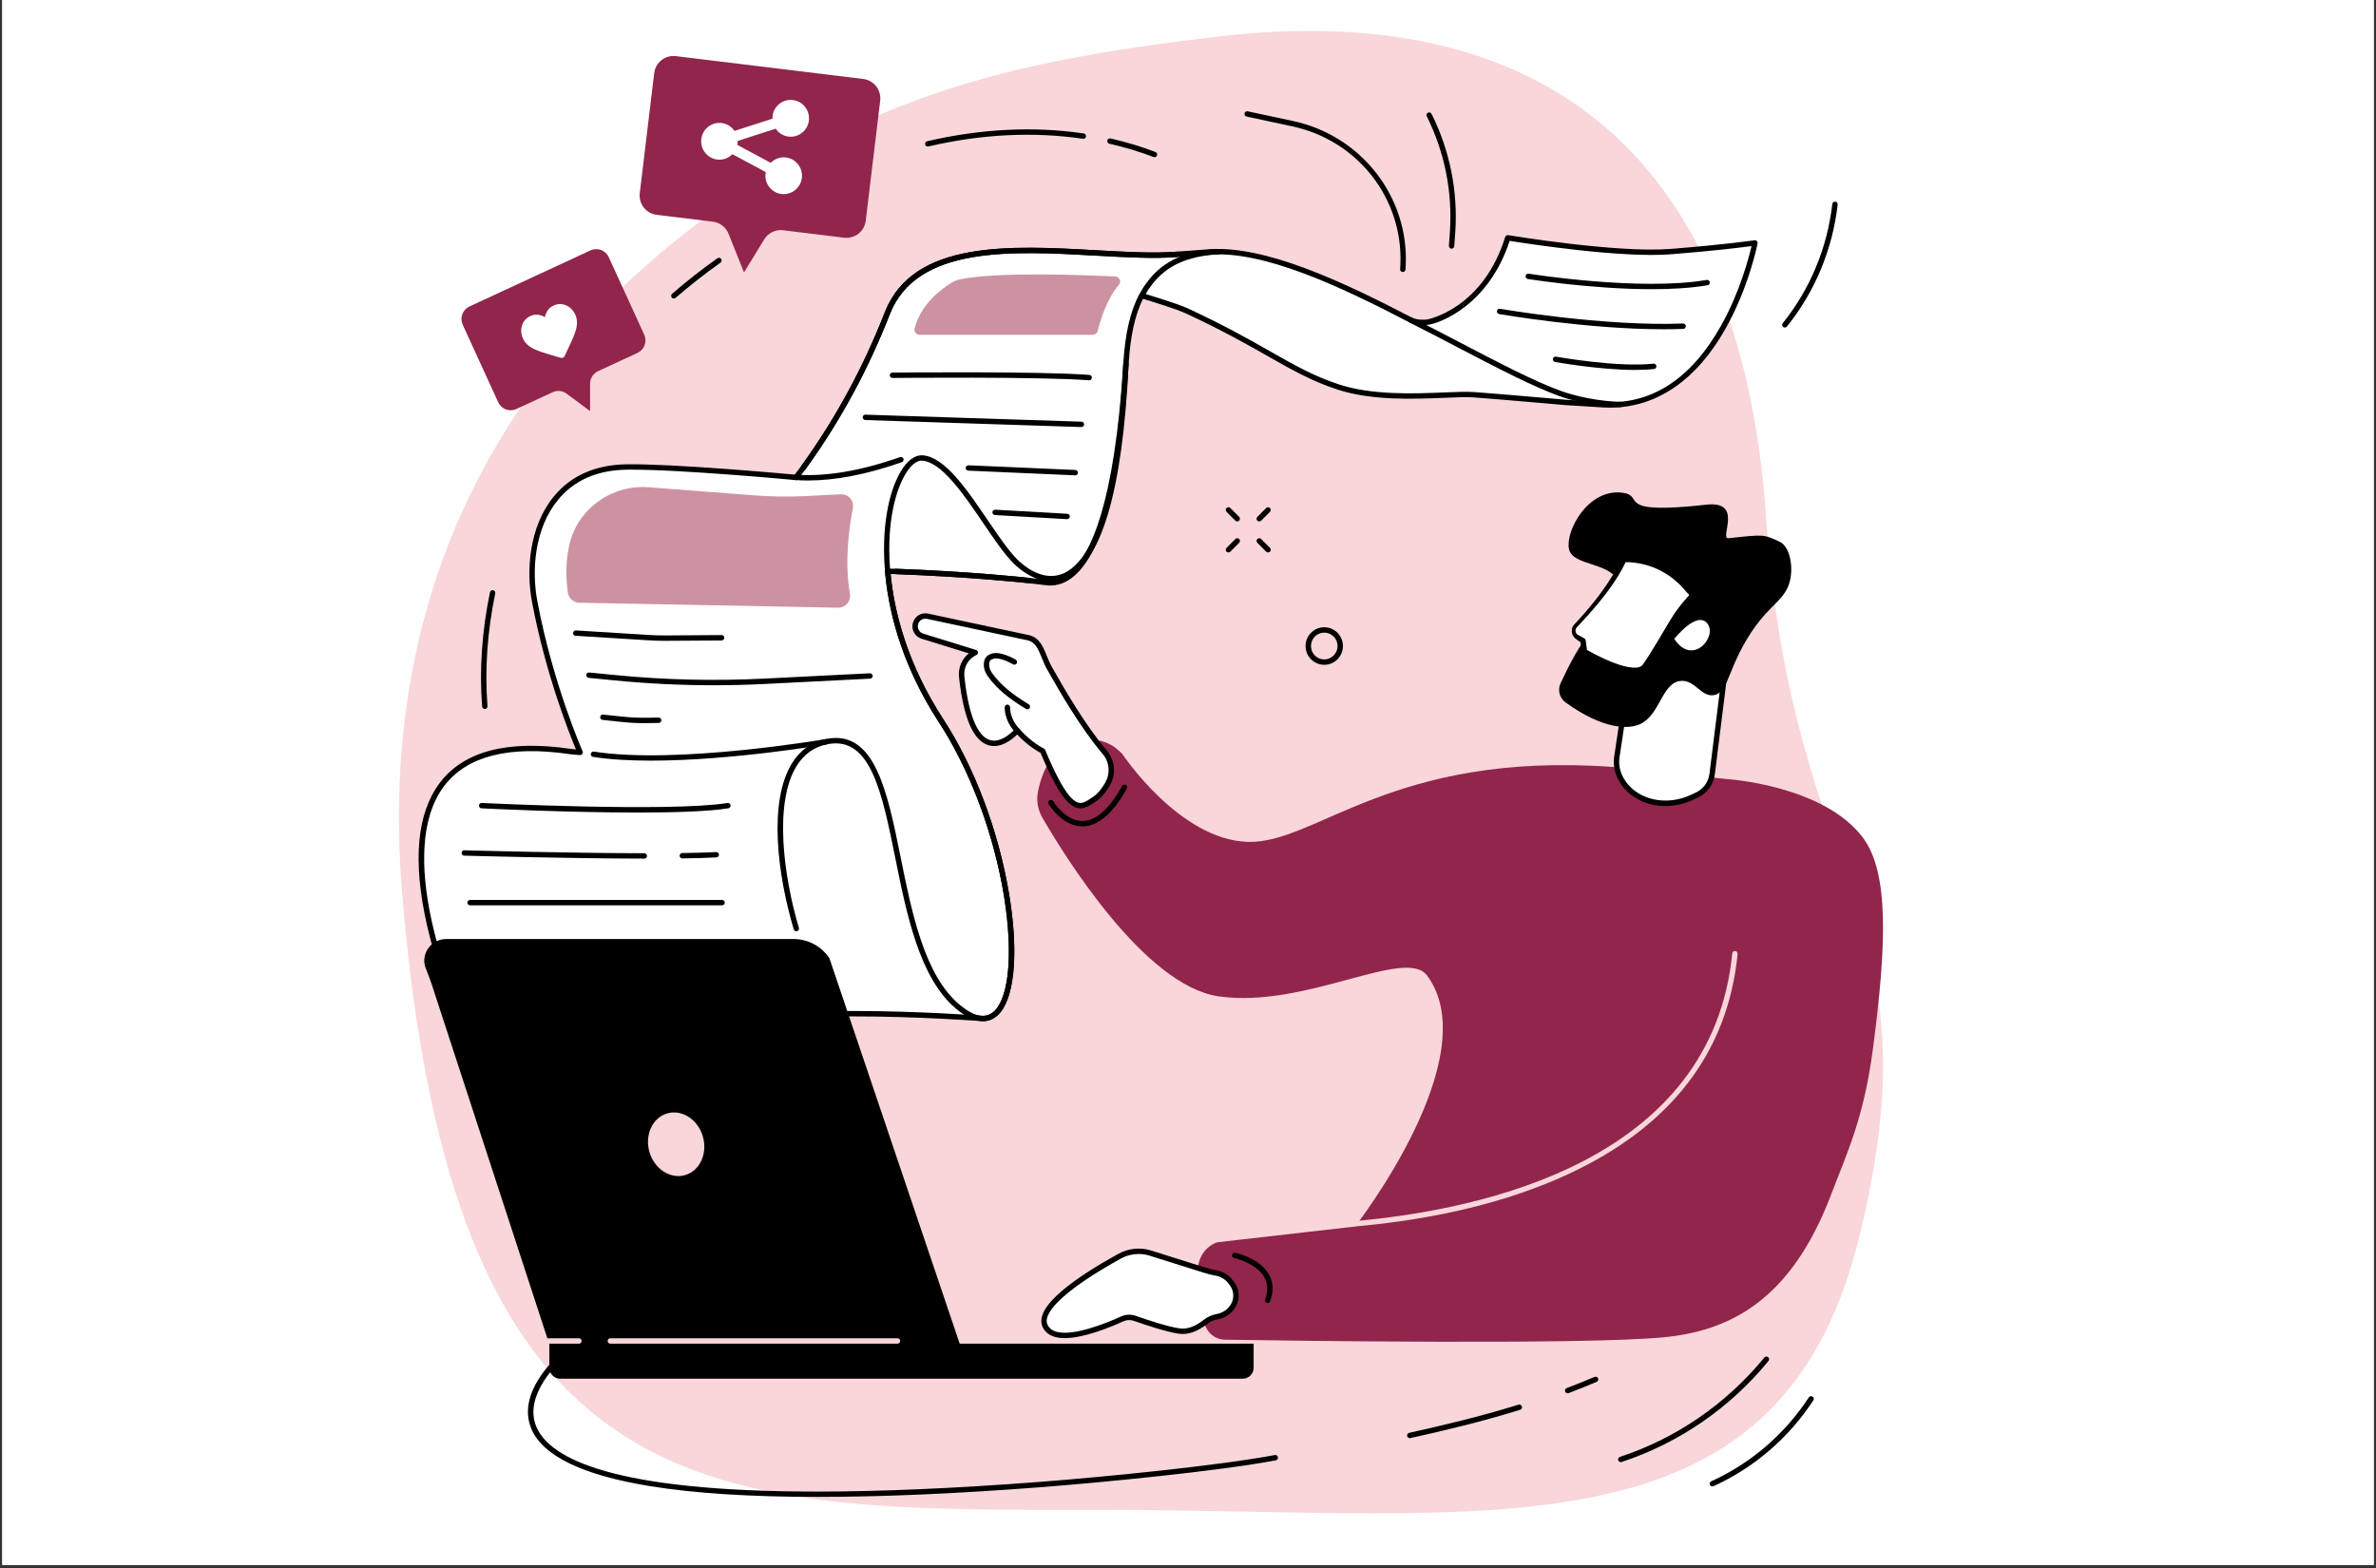 <svg xmlns="http://www.w3.org/2000/svg" xmlns:xlink="http://www.w3.org/1999/xlink" width="500" zoomAndPan="magnify" viewBox="0 0 375 247.5" height="330" preserveAspectRatio="xMidYMid meet" version="1.0"><rect x="0" y="0" width="375" height="247.5" fill="#333333" stroke="none"/><defs><clipPath id="d064203b79"><path d="M 0.379 0 L 374.621 0 L 374.621 247 L 0.379 247 Z M 0.379 0 " clip-rule="nonzero"/></clipPath></defs><g clip-path="url(#d064203b79)"><path fill="#ffffff" d="M 0.379 0 L 374.621 0 L 374.621 254.484 L 0.379 254.484 Z M 0.379 0 " fill-opacity="1" fill-rule="nonzero"/><path fill="#ffffff" d="M 0.379 0 L 374.621 0 L 374.621 247 L 0.379 247 Z M 0.379 0 " fill-opacity="1" fill-rule="nonzero"/><path fill="#ffffff" d="M 0.379 0 L 374.621 0 L 374.621 247 L 0.379 247 Z M 0.379 0 " fill-opacity="1" fill-rule="nonzero"/></g><path fill="#f8d6da" d="M 121.777 26.824 C 120.223 27.738 118.883 28.969 117.406 30.004 C 104.965 38.734 57.801 70.281 63.426 140.43 C 71.41 239.926 112.441 238.324 173.703 238.324 C 234.969 238.324 280.551 246.957 293.324 195.707 C 306.305 143.625 282.816 140.996 278.73 81.582 C 274.645 22.164 241.32 0.047 192.375 5.754 C 161.695 9.336 143.578 13.977 121.777 26.824 " fill-opacity="1" fill-rule="nonzero"/><path fill="#000000" d="M 195.273 82.309 C 195.164 82.309 195.055 82.266 194.973 82.184 L 193.582 80.785 C 193.418 80.621 193.418 80.352 193.582 80.188 C 193.75 80.02 194.02 80.023 194.184 80.188 L 195.574 81.586 C 195.738 81.75 195.738 82.02 195.57 82.184 C 195.488 82.266 195.379 82.309 195.273 82.309 " fill-opacity="1" fill-rule="nonzero"/><path fill="#000000" d="M 200.137 87.203 C 200.027 87.203 199.918 87.16 199.836 87.074 L 198.445 85.676 C 198.281 85.512 198.281 85.242 198.449 85.078 C 198.613 84.914 198.883 84.914 199.047 85.082 L 200.438 86.48 C 200.602 86.645 200.602 86.914 200.434 87.078 C 200.352 87.16 200.242 87.203 200.137 87.203 " fill-opacity="1" fill-rule="nonzero"/><path fill="#000000" d="M 193.883 87.203 C 193.773 87.203 193.668 87.16 193.582 87.078 C 193.418 86.914 193.418 86.645 193.582 86.48 L 194.973 85.082 C 195.137 84.914 195.406 84.914 195.57 85.078 C 195.738 85.242 195.738 85.512 195.574 85.676 L 194.184 87.074 C 194.102 87.16 193.992 87.203 193.883 87.203 " fill-opacity="1" fill-rule="nonzero"/><path fill="#000000" d="M 198.746 82.309 C 198.641 82.309 198.531 82.266 198.449 82.184 C 198.281 82.02 198.281 81.75 198.445 81.586 L 199.836 80.188 C 200 80.023 200.27 80.02 200.434 80.188 C 200.602 80.352 200.602 80.621 200.438 80.785 L 199.047 82.184 C 198.965 82.266 198.855 82.309 198.746 82.309 " fill-opacity="1" fill-rule="nonzero"/><path fill="#000000" d="M 209.004 99.855 C 207.848 99.855 206.906 100.805 206.906 101.973 C 206.906 103.137 207.848 104.086 209.004 104.086 C 210.164 104.086 211.105 103.137 211.105 101.973 C 211.105 100.805 210.164 99.855 209.004 99.855 Z M 209.004 104.934 C 207.379 104.934 206.055 103.605 206.055 101.973 C 206.055 100.336 207.379 99.008 209.004 99.008 C 210.633 99.008 211.953 100.336 211.953 101.973 C 211.953 103.605 210.633 104.934 209.004 104.934 " fill-opacity="1" fill-rule="nonzero"/><path fill="#000000" d="M 281.699 51.699 C 281.609 51.699 281.512 51.672 281.438 51.609 C 281.254 51.461 281.223 51.195 281.371 51.012 C 285.695 45.621 288.398 39.117 289.191 32.203 C 289.215 31.969 289.43 31.801 289.66 31.832 C 289.895 31.855 290.062 32.066 290.035 32.301 C 289.223 39.371 286.457 46.027 282.031 51.543 C 281.945 51.645 281.824 51.699 281.699 51.699 " fill-opacity="1" fill-rule="nonzero"/><path fill="#000000" d="M 255.805 230.789 C 255.625 230.789 255.461 230.676 255.402 230.496 C 255.328 230.273 255.449 230.035 255.672 229.961 C 264.582 227.02 272.461 221.598 278.461 214.285 C 278.605 214.102 278.875 214.074 279.059 214.223 C 279.238 214.371 279.266 214.641 279.117 214.82 C 273.016 222.262 265.004 227.773 255.938 230.766 C 255.895 230.781 255.848 230.789 255.805 230.789 " fill-opacity="1" fill-rule="nonzero"/><path fill="#000000" d="M 270.262 234.621 C 270.102 234.621 269.945 234.531 269.875 234.375 C 269.777 234.16 269.871 233.91 270.086 233.812 C 276.359 230.961 281.684 226.383 285.488 220.566 C 285.617 220.371 285.879 220.316 286.074 220.445 C 286.27 220.574 286.328 220.836 286.199 221.031 C 282.309 226.98 276.855 231.664 270.438 234.586 C 270.379 234.609 270.32 234.621 270.262 234.621 " fill-opacity="1" fill-rule="nonzero"/><path fill="#000000" d="M 182.211 24.809 C 182.16 24.809 182.109 24.801 182.059 24.781 C 179.828 23.93 177.48 23.227 175.086 22.684 C 174.855 22.629 174.715 22.402 174.766 22.176 C 174.816 21.945 175.043 21.805 175.273 21.855 C 177.707 22.406 180.094 23.125 182.363 23.992 C 182.582 24.074 182.691 24.32 182.605 24.535 C 182.543 24.707 182.383 24.809 182.211 24.809 " fill-opacity="1" fill-rule="nonzero"/><path fill="#000000" d="M 146.426 23.129 C 146.234 23.129 146.059 22.996 146.016 22.801 C 145.961 22.574 146.102 22.344 146.332 22.293 C 154.844 20.316 163.156 19.902 171.047 21.066 C 171.281 21.102 171.441 21.32 171.406 21.551 C 171.371 21.781 171.156 21.941 170.926 21.906 C 163.141 20.758 154.93 21.164 146.523 23.117 C 146.492 23.125 146.457 23.129 146.426 23.129 " fill-opacity="1" fill-rule="nonzero"/><path fill="#000000" d="M 106.352 47.117 C 106.234 47.117 106.113 47.07 106.031 46.973 C 105.879 46.797 105.898 46.527 106.074 46.375 C 108.371 44.387 110.777 42.5 113.227 40.766 C 113.418 40.629 113.684 40.672 113.82 40.863 C 113.953 41.059 113.91 41.32 113.719 41.457 C 111.289 43.176 108.906 45.047 106.629 47.016 C 106.551 47.086 106.449 47.117 106.352 47.117 " fill-opacity="1" fill-rule="nonzero"/><path fill="#000000" d="M 76.516 111.906 C 76.293 111.906 76.109 111.734 76.094 111.516 C 75.641 105.691 76.059 99.625 77.332 93.492 C 77.379 93.262 77.605 93.113 77.836 93.164 C 78.062 93.211 78.211 93.438 78.164 93.664 C 76.906 99.723 76.492 105.703 76.938 111.449 C 76.957 111.684 76.781 111.887 76.547 111.902 C 76.535 111.906 76.527 111.906 76.516 111.906 " fill-opacity="1" fill-rule="nonzero"/><path fill="#000000" d="M 221.402 42.938 C 221.391 42.938 221.379 42.938 221.371 42.938 C 221.137 42.918 220.961 42.715 220.977 42.484 C 220.996 42.262 221.008 42.043 221.02 41.824 C 221.492 31.363 214.316 22.164 203.961 19.945 L 196.746 18.398 C 196.52 18.348 196.371 18.125 196.422 17.895 C 196.469 17.668 196.695 17.52 196.922 17.57 L 204.141 19.117 C 209.285 20.219 213.91 23.109 217.16 27.254 C 220.434 31.426 222.105 36.613 221.867 41.859 C 221.855 42.09 221.844 42.316 221.824 42.547 C 221.809 42.77 221.621 42.938 221.402 42.938 " fill-opacity="1" fill-rule="nonzero"/><path fill="#000000" d="M 229.102 39.25 C 229.094 39.25 229.082 39.25 229.074 39.25 C 228.836 39.23 228.664 39.027 228.68 38.797 L 228.828 36.695 C 229.277 30.367 228.016 24.023 225.184 18.355 C 225.078 18.145 225.164 17.891 225.375 17.789 C 225.582 17.684 225.836 17.766 225.941 17.977 C 228.844 23.781 230.133 30.277 229.676 36.754 L 229.523 38.855 C 229.512 39.078 229.324 39.25 229.102 39.25 " fill-opacity="1" fill-rule="nonzero"/><path fill="#000000" d="M 247.422 219.922 C 247.25 219.922 247.09 219.82 247.023 219.648 C 246.941 219.43 247.051 219.184 247.27 219.102 C 248.742 218.543 250.223 217.949 251.668 217.336 C 251.887 217.242 252.137 217.344 252.227 217.559 C 252.316 217.773 252.219 218.023 252 218.113 C 250.547 218.73 249.055 219.332 247.57 219.895 C 247.523 219.914 247.473 219.922 247.422 219.922 " fill-opacity="1" fill-rule="nonzero"/><path fill="#000000" d="M 222.5 227 C 222.305 227 222.133 226.867 222.086 226.672 C 222.035 226.441 222.18 226.215 222.41 226.164 C 227.492 225.039 233.52 223.629 239.664 221.719 C 239.887 221.648 240.125 221.773 240.195 222 C 240.266 222.223 240.141 222.461 239.914 222.527 C 233.742 224.449 227.695 225.863 222.594 226.992 C 222.562 227 222.531 227 222.5 227 " fill-opacity="1" fill-rule="nonzero"/><path fill="#92254c" d="M 133.23 37.52 L 123.59 36.344 C 122.398 36.199 121.238 36.762 120.609 37.789 L 117.426 43 L 114.984 36.898 C 114.566 35.859 113.621 35.129 112.512 34.992 L 103.645 33.91 C 101.965 33.707 100.77 32.172 100.973 30.48 L 103.25 11.547 C 103.453 9.859 104.98 8.656 106.66 8.859 L 136.246 12.465 C 137.926 12.672 139.121 14.207 138.918 15.895 L 136.641 34.828 C 136.438 36.52 134.91 37.723 133.23 37.52 " fill-opacity="1" fill-rule="nonzero"/><path fill="#ffffff" d="M 124.043 24.852 C 123.121 24.742 122.254 25.086 121.648 25.703 L 116.367 22.871 C 116.379 22.797 116.406 22.73 116.414 22.656 C 116.43 22.52 116.426 22.383 116.422 22.246 L 122.426 20.312 C 122.879 20.973 123.59 21.453 124.445 21.559 C 126.023 21.754 127.469 20.621 127.664 19.031 C 127.855 17.441 126.73 15.988 125.148 15.793 C 123.57 15.598 122.125 16.73 121.93 18.32 C 121.914 18.461 121.918 18.594 121.922 18.73 L 115.918 20.664 C 115.465 20.004 114.754 19.523 113.902 19.418 C 112.32 19.223 110.875 20.355 110.684 21.945 C 110.488 23.535 111.617 24.988 113.195 25.184 C 114.117 25.297 114.984 24.953 115.59 24.336 L 120.871 27.168 C 120.859 27.238 120.832 27.309 120.824 27.383 C 120.629 28.973 121.758 30.426 123.336 30.621 C 124.918 30.816 126.363 29.68 126.555 28.09 C 126.75 26.5 125.621 25.051 124.043 24.852 " fill-opacity="1" fill-rule="nonzero"/><path fill="#92254c" d="M 100.613 55.703 L 94.387 58.59 C 93.617 58.945 93.125 59.719 93.129 60.566 L 93.129 64.887 L 89.418 62.129 C 88.785 61.66 87.945 61.574 87.23 61.906 L 81.504 64.559 C 80.418 65.062 79.133 64.582 78.633 63.492 L 73.031 51.262 C 72.531 50.172 73.008 48.879 74.094 48.375 L 93.203 39.52 C 94.289 39.02 95.574 39.496 96.074 40.586 L 101.672 52.816 C 102.172 53.906 101.699 55.199 100.613 55.703 " fill-opacity="1" fill-rule="nonzero"/><path fill="#ffffff" d="M 89.355 48.199 C 88.719 47.926 88.016 47.934 87.375 48.223 C 86.898 48.438 86.527 48.789 86.277 49.262 C 86.152 49.5 86.059 49.766 86 50.051 C 85.746 49.906 85.488 49.801 85.227 49.738 C 84.707 49.613 84.203 49.656 83.723 49.875 C 83.086 50.16 82.613 50.684 82.395 51.348 C 82.176 52 82.227 52.734 82.531 53.422 C 82.844 54.125 83.395 54.648 84.258 55.078 C 85.027 55.457 86.023 55.75 87.176 56.09 C 87.57 56.203 88.02 56.336 88.484 56.477 C 88.609 56.516 88.738 56.508 88.859 56.453 C 88.977 56.402 89.07 56.305 89.125 56.188 C 89.328 55.742 89.527 55.32 89.703 54.945 C 90.215 53.855 90.66 52.914 90.891 52.078 C 91.145 51.145 91.121 50.383 90.805 49.68 C 90.5 48.996 89.984 48.469 89.355 48.199 " fill-opacity="1" fill-rule="nonzero"/><path fill="#ffffff" d="M 222.789 50.586 C 222.789 50.586 223.762 51.016 225.258 50.855 C 226.523 50.723 234.625 48.277 237.969 37.539 C 237.969 37.539 255.012 40.395 263.668 39.715 C 272.324 39.035 276.98 38.344 276.98 38.344 C 276.98 38.344 271.781 65.23 252.711 63.871 C 252.711 63.871 247.148 63.523 247.117 63.523 C 246.332 63.453 236.199 62.562 232.559 62.301 C 228.773 62.027 218.629 63.527 211.188 61.078 C 203.75 58.629 199.965 54.953 187.387 49.102 C 185.543 48.25 180.176 46.66 180.176 46.66 C 178.777 49.336 177.996 52.746 177.711 57.391 C 175.965 85.668 170.266 92.355 165.367 91.984 C 165.367 91.984 162.445 91.637 162.312 91.625 C 160.957 91.473 152.895 90.629 141.445 90.199 C 141.438 90.199 140.109 90.176 140.102 90.176 L 140.109 90.176 C 140.688 97.105 143.07 105.379 148.516 113.734 C 160.797 132.578 163.016 161.801 154.707 160.738 C 154.707 160.738 144.859 159.98 134.449 160.004 C 134.41 160.004 72.234 159.406 72.234 159.406 C 72.234 159.406 51.078 112.855 90.078 118.633 C 90.543 118.703 91.102 118.73 91.562 118.758 C 91.562 118.758 86.875 108.219 84.379 94.898 C 82.793 86.449 85.59 73.844 99.023 73.707 C 107.188 73.625 125.617 75.359 125.617 75.359 C 125.617 75.359 126.77 73.859 126.797 73.816 C 127.469 72.766 134.371 63.965 140.043 49.449 C 145.898 34.457 171.746 41.219 185.543 40.16 C 185.664 40.152 190.895 39.762 190.895 39.762 C 199.656 39.172 211.547 44.727 222.777 50.574 L 222.789 50.586 " fill-opacity="1" fill-rule="nonzero"/><path fill="#000000" d="M 134.93 159.582 C 145.062 159.582 154.645 160.309 154.738 160.316 C 155.918 160.465 156.84 159.961 157.582 158.781 C 159.539 155.668 159.773 148.441 158.195 139.922 C 156.453 130.543 152.797 121.082 148.16 113.969 C 142.035 104.57 140.172 95.914 139.691 90.281 C 139.684 90.246 139.68 90.215 139.68 90.176 C 139.676 89.949 139.855 89.758 140.086 89.75 C 140.094 89.75 140.105 89.75 140.117 89.75 L 140.789 89.766 C 141.121 89.77 141.453 89.777 141.461 89.777 C 152.859 90.199 160.867 91.039 162.355 91.203 C 162.488 91.215 165.418 91.562 165.418 91.562 C 166.684 91.656 167.906 91.211 169.031 90.23 C 172.031 87.617 175.902 79.793 177.289 57.363 C 177.578 52.652 178.375 49.188 179.801 46.465 C 179.891 46.285 180.098 46.195 180.293 46.254 C 180.516 46.32 185.719 47.859 187.566 48.719 C 193.375 51.422 197.383 53.699 200.598 55.531 C 204.371 57.672 207.352 59.367 211.324 60.676 C 216.586 62.406 223.191 62.137 228.016 61.941 C 229.883 61.863 231.496 61.801 232.59 61.879 C 236.328 62.148 246.715 63.059 247.156 63.098 C 247.23 63.105 250.84 63.328 252.738 63.445 C 260.473 64 266.824 59.949 271.629 51.41 C 274.617 46.094 276.031 40.609 276.438 38.844 C 274.91 39.051 270.523 39.602 263.699 40.137 C 255.793 40.762 240.785 38.422 238.262 38.016 C 234.93 48.227 227.211 51.074 225.301 51.277 C 223.711 51.449 222.66 50.992 222.617 50.973 C 222.598 50.961 222.582 50.953 222.562 50.945 C 211.176 45.016 199.465 39.602 190.922 40.184 C 190.926 40.184 185.699 40.574 185.578 40.582 C 182 40.859 177.645 40.609 173.031 40.352 C 159.742 39.602 144.676 38.754 140.438 49.605 C 137.094 58.164 132.777 66.168 127.609 73.395 C 127.387 73.707 127.227 73.934 127.152 74.043 C 127.141 74.062 127.117 74.102 125.953 75.617 C 125.867 75.734 125.723 75.797 125.578 75.781 C 125.395 75.766 107.07 74.047 99.027 74.133 C 94.316 74.18 90.633 75.781 88.078 78.887 C 84.312 83.465 83.914 90.121 84.793 94.82 C 87.258 107.941 91.902 118.48 91.949 118.586 C 92.012 118.723 91.996 118.879 91.91 119 C 91.828 119.121 91.688 119.195 91.539 119.18 L 91.469 119.176 C 91.004 119.148 90.473 119.121 90.016 119.051 C 80.387 117.625 73.684 119.316 70.09 124.082 C 62.25 134.473 71.398 156.414 72.516 158.988 C 77.008 159.031 134.273 159.582 134.449 159.582 C 134.609 159.582 134.773 159.582 134.93 159.582 Z M 155.137 161.191 C 154.977 161.191 154.816 161.18 154.652 161.16 C 154.578 161.156 144.719 160.414 134.449 160.43 C 134.41 160.43 82.613 159.934 72.23 159.832 C 72.066 159.828 71.918 159.73 71.852 159.582 C 71.82 159.52 69.055 153.391 67.375 145.957 C 65.105 135.902 65.789 128.371 69.41 123.57 C 73.207 118.543 80.18 116.738 90.141 118.215 C 90.375 118.25 90.637 118.273 90.902 118.293 C 89.863 115.805 86.094 106.348 83.961 94.977 C 83.043 90.09 83.473 83.156 87.422 78.348 C 90.145 75.039 94.047 73.336 99.02 73.285 C 106.609 73.211 123.25 74.715 125.422 74.914 C 125.844 74.367 126.402 73.637 126.449 73.574 C 126.52 73.457 126.68 73.234 126.918 72.902 C 132.047 65.73 136.332 57.789 139.645 49.297 C 144.109 37.871 159.5 38.738 173.078 39.504 C 177.664 39.762 181.992 40.008 185.512 39.738 C 185.633 39.727 190.863 39.34 190.863 39.34 C 199.621 38.75 211.473 44.211 222.973 50.199 C 222.977 50.203 222.977 50.203 222.98 50.203 C 223.121 50.262 223.977 50.566 225.211 50.434 C 225.301 50.426 234.016 48.812 237.562 37.41 C 237.629 37.207 237.832 37.086 238.039 37.117 C 238.211 37.148 255.129 39.961 263.633 39.293 C 272.172 38.621 276.871 37.93 276.918 37.922 C 277.055 37.902 277.191 37.949 277.285 38.047 C 277.383 38.148 277.426 38.285 277.398 38.422 C 277.387 38.488 276.043 45.289 272.367 51.824 C 267.75 60.039 261.441 64.344 254.066 64.344 C 253.609 64.344 253.145 64.324 252.68 64.293 C 250.145 64.137 247.113 63.949 247.082 63.945 C 246.973 63.934 236.258 62.992 232.527 62.723 C 231.48 62.648 229.891 62.715 228.051 62.789 C 223.164 62.988 216.469 63.262 211.059 61.48 C 207.008 60.145 203.996 58.434 200.18 56.266 C 196.977 54.445 192.988 52.176 187.207 49.488 C 185.68 48.777 181.598 47.527 180.395 47.168 C 179.125 49.738 178.406 53.008 178.133 57.418 C 177.008 75.66 174.133 86.914 169.59 90.867 C 168.285 92.008 166.852 92.523 165.336 92.406 C 165.316 92.406 162.398 92.059 162.262 92.043 C 160.781 91.883 152.797 91.047 141.43 90.625 L 140.773 90.609 C 140.707 90.609 140.637 90.609 140.574 90.605 C 141.098 96.148 142.984 104.473 148.871 113.504 C 158.879 128.859 162.668 152.281 158.301 159.23 C 157.492 160.52 156.402 161.191 155.137 161.191 " fill-opacity="1" fill-rule="nonzero"/><path fill="#000000" d="M 102.742 120.062 C 99.461 120.062 96.32 119.895 93.602 119.473 C 93.371 119.438 93.211 119.219 93.246 118.988 C 93.281 118.758 93.5 118.602 93.73 118.637 C 106.859 120.684 130.117 116.699 130.352 116.656 C 130.582 116.617 130.801 116.77 130.84 117 C 130.883 117.234 130.727 117.453 130.496 117.492 C 130.309 117.523 115.48 120.062 102.742 120.062 " fill-opacity="1" fill-rule="nonzero"/><path fill="#000000" d="M 127.52 75.84 C 126.82 75.84 126.137 75.816 125.461 75.77 C 125.227 75.75 125.051 75.547 125.066 75.316 C 125.082 75.082 125.285 74.902 125.52 74.922 C 130.32 75.262 135.73 74.359 142.051 72.156 C 142.273 72.078 142.512 72.199 142.59 72.418 C 142.668 72.637 142.551 72.879 142.328 72.957 C 136.781 74.891 131.91 75.84 127.52 75.84 " fill-opacity="1" fill-rule="nonzero"/><path fill="#000000" d="M 155.141 161.191 C 154.039 161.191 152.641 160.688 150.895 159.227 C 145.133 154.41 143.102 144.352 141.312 135.48 C 139.219 125.117 137.414 116.172 130.656 117.457 C 128.535 117.855 126.867 119.039 125.691 120.965 C 122.129 126.812 123.676 138.348 126.086 146.449 C 126.152 146.676 126.023 146.91 125.801 146.977 C 125.574 147.043 125.34 146.914 125.273 146.691 C 122.695 138.027 121.262 126.602 124.969 120.523 C 126.273 118.383 128.133 117.07 130.496 116.621 C 138.078 115.18 140.055 124.961 142.145 135.312 C 143.906 144.047 145.902 153.949 151.441 158.578 C 153.707 160.473 155.523 160.848 156.836 159.684 C 159.273 157.523 159.91 150.367 158.461 141.453 C 156.848 131.559 153.094 121.539 148.16 113.969 C 137.547 97.688 138.254 81.059 142.145 74.445 C 143.172 72.699 144.406 71.785 145.613 71.867 C 149.102 72.109 152.562 77.203 155.906 82.129 C 157.57 84.574 159.145 86.891 160.539 88.293 C 161.387 89.145 164.402 91.832 167.629 90.594 C 171.387 89.148 176.109 82.211 177.285 57.371 C 177.297 57.141 177.5 56.957 177.727 56.969 C 177.961 56.98 178.145 57.18 178.133 57.414 C 177.172 77.723 173.742 89.152 167.934 91.383 C 164.227 92.809 160.875 89.836 159.938 88.891 C 158.484 87.43 156.891 85.086 155.203 82.602 C 152.125 78.066 148.629 72.926 145.555 72.711 C 144.68 72.656 143.73 73.422 142.875 74.879 C 139.094 81.297 138.457 97.527 148.871 113.508 C 153.867 121.172 157.668 131.309 159.297 141.316 C 160.816 150.656 160.09 157.934 157.402 160.316 C 156.859 160.797 156.117 161.191 155.141 161.191 " fill-opacity="1" fill-rule="nonzero"/><path fill="#000000" d="M 180.281 46.945 C 180.199 46.945 180.117 46.922 180.043 46.871 C 179.852 46.738 179.801 46.477 179.93 46.285 C 179.93 46.281 179.961 46.23 180 46.156 C 180.184 45.828 180.387 45.457 180.5 45.293 C 182.379 42.527 185.254 39.656 192.324 39.297 C 192.566 39.293 192.758 39.469 192.77 39.703 C 192.781 39.934 192.602 40.133 192.367 40.145 C 185.672 40.484 182.965 43.18 181.203 45.77 C 181.102 45.918 180.859 46.355 180.746 46.566 C 180.684 46.676 180.641 46.75 180.633 46.762 C 180.551 46.883 180.418 46.945 180.281 46.945 " fill-opacity="1" fill-rule="nonzero"/><path fill="#000000" d="M 255.672 64.258 C 254.344 64.258 250.094 63.949 246.078 62.508 C 241.91 61.016 236.098 57.98 229.945 54.766 C 227.445 53.461 224.855 52.105 222.414 50.883 C 222.207 50.777 222.121 50.523 222.227 50.312 C 222.332 50.105 222.586 50.02 222.797 50.125 C 225.242 51.352 227.832 52.707 230.34 54.016 C 236.465 57.215 242.254 60.238 246.363 61.711 C 250.367 63.145 254.598 63.43 255.762 63.41 C 255.762 63.41 255.766 63.41 255.766 63.41 C 255.996 63.41 256.188 63.594 256.191 63.828 C 256.191 64.062 256.008 64.254 255.77 64.258 C 255.742 64.258 255.707 64.258 255.672 64.258 " fill-opacity="1" fill-rule="nonzero"/><path fill="#000000" d="M 127.148 74.043 C 127.145 74.051 127.141 74.059 127.137 74.066 C 127.141 74.059 127.145 74.047 127.148 74.043 Z M 126.742 74.332 C 126.699 74.332 126.656 74.324 126.609 74.312 C 126.387 74.238 126.266 73.996 126.34 73.773 C 126.379 73.656 126.465 73.535 126.918 72.906 C 132.047 65.734 136.328 57.789 139.645 49.297 C 144.105 37.871 159.5 38.742 173.078 39.508 C 177.82 39.773 182.301 40.027 185.887 39.707 C 186.117 39.691 186.328 39.859 186.348 40.094 C 186.367 40.324 186.195 40.531 185.961 40.555 C 182.316 40.875 177.805 40.621 173.031 40.352 C 159.738 39.605 144.676 38.754 140.438 49.605 C 137.094 58.164 132.777 66.168 127.609 73.398 C 127.387 73.703 127.18 73.996 127.133 74.074 C 127.066 74.234 126.91 74.332 126.742 74.332 " fill-opacity="1" fill-rule="nonzero"/><path fill="#000000" d="M 162.512 92.07 C 162.496 92.07 162.48 92.07 162.465 92.066 C 162.379 92.059 153.828 91.086 141.402 90.625 C 141.168 90.613 140.988 90.418 140.996 90.184 C 141.004 89.949 141.199 89.766 141.434 89.777 C 153.895 90.238 162.473 91.215 162.559 91.227 C 162.793 91.254 162.961 91.461 162.934 91.695 C 162.91 91.91 162.727 92.07 162.512 92.07 " fill-opacity="1" fill-rule="nonzero"/><path fill="#000000" d="M 100.688 128.254 C 89.508 128.254 76.801 127.633 76 127.59 C 75.766 127.582 75.586 127.383 75.598 127.148 C 75.609 126.914 75.809 126.73 76.043 126.746 C 76.34 126.758 105.801 128.199 114.82 126.75 C 115.051 126.711 115.27 126.871 115.305 127.102 C 115.344 127.332 115.188 127.551 114.953 127.586 C 111.852 128.086 106.473 128.254 100.688 128.254 " fill-opacity="1" fill-rule="nonzero"/><path fill="#000000" d="M 107.691 135.496 C 107.461 135.496 107.27 135.309 107.27 135.078 C 107.266 134.844 107.453 134.652 107.688 134.648 C 109.863 134.617 111.664 134.566 113.031 134.492 C 113.266 134.484 113.465 134.656 113.477 134.891 C 113.492 135.125 113.312 135.324 113.078 135.336 C 111.699 135.41 109.887 135.465 107.699 135.496 C 107.695 135.496 107.695 135.496 107.691 135.496 " fill-opacity="1" fill-rule="nonzero"/><path fill="#000000" d="M 101.688 135.527 C 89.305 135.508 73.418 135.066 73.262 135.062 C 73.027 135.055 72.84 134.859 72.848 134.625 C 72.855 134.391 73.059 134.199 73.285 134.215 C 73.441 134.219 89.32 134.66 101.688 134.68 C 101.922 134.68 102.113 134.871 102.113 135.105 C 102.113 135.336 101.922 135.527 101.688 135.527 " fill-opacity="1" fill-rule="nonzero"/><path fill="#000000" d="M 113.973 142.898 L 74.188 142.898 C 73.953 142.898 73.766 142.711 73.766 142.477 C 73.766 142.242 73.953 142.051 74.188 142.051 L 113.973 142.051 C 114.207 142.051 114.395 142.242 114.395 142.477 C 114.395 142.711 114.207 142.898 113.973 142.898 " fill-opacity="1" fill-rule="nonzero"/><path fill="#cd92a2" d="M 102.387 76.906 L 119.012 78.188 C 121.777 78.402 124.559 78.438 127.332 78.293 L 132.691 78.02 C 133.898 77.957 134.84 79.051 134.605 80.242 C 134.012 83.234 133.254 88.625 134.148 93.73 C 134.348 94.891 133.457 95.945 132.289 95.922 L 91.43 95.137 C 90.523 95.117 89.762 94.449 89.629 93.547 C 89.387 91.879 89.18 89.074 89.824 86.133 C 91.09 80.348 96.512 76.457 102.387 76.906 " fill-opacity="1" fill-rule="nonzero"/><path fill="#000000" d="M 104.895 101.152 C 104.082 101.152 103.262 101.125 102.449 101.074 L 90.844 100.355 C 90.609 100.344 90.434 100.141 90.449 99.906 C 90.461 99.676 90.664 99.5 90.898 99.512 L 102.504 100.23 C 103.379 100.285 104.266 100.309 105.145 100.301 L 113.895 100.242 C 113.895 100.242 113.898 100.242 113.898 100.242 C 114.129 100.242 114.32 100.434 114.32 100.664 C 114.324 100.898 114.133 101.09 113.898 101.094 L 105.148 101.148 C 105.062 101.152 104.98 101.152 104.895 101.152 " fill-opacity="1" fill-rule="nonzero"/><path fill="#000000" d="M 101.656 114.145 C 100.465 114.145 99.27 114.078 98.09 113.953 L 95.105 113.633 C 94.871 113.609 94.703 113.398 94.727 113.168 C 94.75 112.934 94.961 112.766 95.195 112.793 L 98.18 113.109 C 99.52 113.254 100.883 113.312 102.23 113.293 L 103.953 113.262 C 104.191 113.27 104.379 113.441 104.383 113.676 C 104.391 113.91 104.203 114.105 103.969 114.109 L 102.246 114.137 C 102.051 114.141 101.852 114.145 101.656 114.145 " fill-opacity="1" fill-rule="nonzero"/><path fill="#000000" d="M 112.648 108.164 C 107.414 108.164 102.168 107.906 96.98 107.395 L 92.906 106.996 C 92.676 106.973 92.504 106.766 92.527 106.531 C 92.551 106.297 92.758 106.129 92.992 106.152 L 97.062 106.551 C 104.871 107.32 112.805 107.508 120.645 107.113 L 137.293 106.273 C 137.523 106.266 137.727 106.441 137.738 106.676 C 137.75 106.91 137.57 107.105 137.336 107.121 L 120.688 107.961 C 118.016 108.098 115.332 108.164 112.648 108.164 " fill-opacity="1" fill-rule="nonzero"/><path fill="#000000" d="M 168.422 81.945 C 168.41 81.945 168.406 81.945 168.395 81.945 L 157.027 81.297 C 156.797 81.285 156.617 81.086 156.629 80.852 C 156.645 80.617 156.844 80.445 157.078 80.453 L 168.445 81.098 C 168.68 81.109 168.855 81.312 168.844 81.547 C 168.832 81.77 168.645 81.945 168.422 81.945 " fill-opacity="1" fill-rule="nonzero"/><path fill="#000000" d="M 169.703 75.027 C 169.699 75.027 169.691 75.027 169.684 75.027 L 152.816 74.289 C 152.586 74.281 152.402 74.082 152.414 73.848 C 152.422 73.613 152.629 73.434 152.855 73.441 L 169.723 74.18 C 169.957 74.191 170.137 74.391 170.129 74.625 C 170.117 74.852 169.93 75.027 169.703 75.027 " fill-opacity="1" fill-rule="nonzero"/><path fill="#000000" d="M 170.68 67.406 C 170.676 67.406 170.672 67.406 170.668 67.406 L 136.566 66.301 C 136.332 66.289 136.148 66.094 136.156 65.859 C 136.164 65.625 136.367 65.445 136.594 65.453 L 170.695 66.559 C 170.93 66.566 171.113 66.762 171.105 66.996 C 171.098 67.223 170.91 67.406 170.68 67.406 " fill-opacity="1" fill-rule="nonzero"/><path fill="#000000" d="M 171.902 60.027 C 171.891 60.027 171.879 60.027 171.871 60.027 C 164.277 59.422 141.098 59.656 140.863 59.66 C 140.863 59.66 140.859 59.66 140.859 59.66 C 140.629 59.66 140.438 59.473 140.434 59.242 C 140.434 59.004 140.621 58.812 140.855 58.812 C 141.09 58.809 164.305 58.574 171.938 59.18 C 172.172 59.199 172.344 59.406 172.324 59.637 C 172.309 59.859 172.121 60.027 171.902 60.027 " fill-opacity="1" fill-rule="nonzero"/><path fill="#cd92a2" d="M 145.117 52.84 L 172.488 52.84 C 172.855 52.84 173.176 52.59 173.258 52.23 C 173.594 50.828 174.59 47.312 176.59 44.965 C 177.023 44.461 176.699 43.676 176.035 43.645 C 171.098 43.398 157.582 42.875 151.578 44.078 C 151.105 44.172 150.648 44.348 150.234 44.598 C 148.785 45.473 145.324 47.922 144.348 51.844 C 144.223 52.352 144.602 52.84 145.117 52.84 " fill-opacity="1" fill-rule="nonzero"/><path fill="#000000" d="M 260.691 45.645 C 251.215 45.645 241.266 44.059 241.133 44.039 C 240.902 44 240.746 43.781 240.785 43.551 C 240.82 43.32 241.039 43.164 241.27 43.199 C 241.445 43.23 258.805 45.996 269.363 44.188 C 269.594 44.148 269.812 44.301 269.855 44.531 C 269.895 44.762 269.738 44.98 269.508 45.023 C 266.863 45.477 263.801 45.645 260.691 45.645 " fill-opacity="1" fill-rule="nonzero"/><path fill="#000000" d="M 262.547 51.969 C 250.445 51.969 236.754 49.598 236.605 49.57 C 236.375 49.531 236.223 49.312 236.262 49.078 C 236.301 48.848 236.523 48.695 236.754 48.738 C 236.914 48.766 252.992 51.551 265.629 51.066 C 265.871 51.059 266.062 51.238 266.07 51.473 C 266.078 51.707 265.898 51.902 265.66 51.914 C 264.645 51.953 263.602 51.969 262.547 51.969 " fill-opacity="1" fill-rule="nonzero"/><path fill="#000000" d="M 258.047 58.391 C 252.484 58.391 245.77 57.191 245.434 57.133 C 245.203 57.09 245.051 56.871 245.09 56.641 C 245.133 56.41 245.355 56.258 245.586 56.297 C 245.684 56.316 255.309 58.031 260.953 57.402 C 261.188 57.371 261.398 57.543 261.422 57.773 C 261.449 58.008 261.281 58.215 261.047 58.242 C 260.125 58.348 259.105 58.391 258.047 58.391 " fill-opacity="1" fill-rule="nonzero"/><path fill="#000000" d="M 88.43 217.621 L 196.137 217.621 C 197.086 217.621 197.859 216.852 197.859 215.902 L 197.859 212.094 L 86.703 212.094 L 86.703 215.902 C 86.703 216.852 87.477 217.621 88.43 217.621 " fill-opacity="1" fill-rule="nonzero"/><path fill="#000000" d="M 86.703 212.203 L 151.504 212.203 L 130.914 151.281 C 129.684 149.375 127.535 148.219 125.23 148.219 L 70.449 148.219 C 67.965 148.219 66.363 150.645 67.176 152.785 C 67.5 153.637 67.848 154.477 68.129 155.344 L 86.703 212.203 " fill-opacity="1" fill-rule="nonzero"/><path fill="#f8d6da" d="M 110.918 179.34 C 111.723 182.02 110.492 184.766 108.172 185.469 C 105.852 186.172 103.32 184.57 102.516 181.887 C 101.711 179.203 102.941 176.457 105.262 175.758 C 107.582 175.051 110.113 176.656 110.918 179.34 " fill-opacity="1" fill-rule="nonzero"/><path fill="#f8d6da" d="M 141.652 212.09 L 96.324 212.09 C 96.09 212.09 95.902 211.898 95.902 211.664 C 95.902 211.43 96.09 211.238 96.324 211.238 L 141.652 211.238 C 141.887 211.238 142.078 211.43 142.078 211.664 C 142.078 211.898 141.887 212.09 141.652 212.09 " fill-opacity="1" fill-rule="nonzero"/><path fill="#f8d6da" d="M 91.375 212.09 L 86.105 212.09 C 85.871 212.09 85.68 211.898 85.68 211.664 C 85.68 211.43 85.871 211.238 86.105 211.238 L 91.375 211.238 C 91.609 211.238 91.801 211.43 91.801 211.664 C 91.801 211.898 91.609 212.09 91.375 212.09 " fill-opacity="1" fill-rule="nonzero"/><path fill="#000000" d="M 129.086 236.277 C 118.414 236.277 109.551 235.711 102.57 234.574 C 91.949 232.848 85.656 229.801 83.859 225.52 C 81.488 219.867 87.758 214.32 88.027 214.086 C 88.203 213.934 88.469 213.949 88.625 214.125 C 88.777 214.301 88.762 214.57 88.582 214.723 C 88.523 214.777 82.508 220.105 84.645 225.195 C 86.762 230.234 96.75 235.438 128.953 235.438 C 138.578 235.438 150.188 234.973 164.172 233.902 C 173.996 233.145 191.969 231.398 201.199 229.672 C 201.426 229.629 201.648 229.781 201.691 230.012 C 201.738 230.242 201.586 230.465 201.355 230.508 C 192.09 232.238 174.082 233.988 164.234 234.746 C 150.941 235.77 139.199 236.277 129.086 236.277 " fill-opacity="1" fill-rule="nonzero"/><path fill="#92254c" d="M 272.527 122.969 C 272.527 122.969 287.848 123.922 294.043 132.25 C 298.152 137.777 297.77 149.105 295.59 165.641 C 294.152 176.547 291.504 181.977 288.953 188.68 C 282.531 205.543 272.684 210.16 262.367 211.102 C 249.504 212.281 204.059 211.633 193.305 211.461 C 192.07 211.438 190.949 210.734 190.391 209.625 L 189.695 208.254 C 188.961 206.809 188.762 202.32 189.082 199.926 C 189.281 198.426 190.145 197.07 191.469 196.359 C 191.77 196.195 192.074 196.082 192.348 196.062 L 213.871 193.598 C 213.871 193.598 234.723 166.879 225.254 154.004 C 221.844 149.367 206.094 159.242 192.336 157.266 C 180.688 155.59 168.098 135.25 164.512 129.059 C 163.793 127.809 163.543 126.34 163.824 124.926 C 164.266 122.734 165.301 119.613 167.734 118.277 C 169.766 117.164 173.559 115.266 177.137 119.012 C 177.137 119.012 186.113 132.551 196.922 132.883 C 207.73 133.211 219.625 118.539 254.547 121.059 L 272.527 122.969 " fill-opacity="1" fill-rule="nonzero"/><path fill="#f8d6da" d="M 213.578 193.613 C 213.363 193.613 213.176 193.445 213.156 193.227 C 213.137 192.992 213.309 192.789 213.543 192.766 C 234.527 190.938 270.203 183.012 273.398 150.492 C 273.422 150.258 273.629 150.09 273.863 150.113 C 274.098 150.137 274.266 150.344 274.242 150.574 C 272.707 166.184 263.645 177.91 247.297 185.43 C 237.957 189.723 226.625 192.477 213.617 193.613 C 213.605 193.613 213.59 193.613 213.578 193.613 " fill-opacity="1" fill-rule="nonzero"/><path fill="#000000" d="M 170.828 130.434 C 167.637 130.434 165.578 127.039 165.488 126.895 C 165.367 126.691 165.434 126.434 165.637 126.312 C 165.836 126.191 166.098 126.258 166.219 126.457 C 166.238 126.492 168.125 129.586 170.828 129.586 C 170.848 129.586 170.867 129.586 170.887 129.586 C 172.988 129.555 175.078 127.695 177.102 124.062 C 177.215 123.859 177.477 123.785 177.68 123.898 C 177.883 124.012 177.957 124.27 177.844 124.477 C 175.66 128.395 173.324 130.398 170.895 130.434 C 170.875 130.434 170.852 130.434 170.828 130.434 " fill-opacity="1" fill-rule="nonzero"/><path fill="#000000" d="M 200.074 205.676 C 200.027 205.676 199.98 205.668 199.93 205.652 C 199.711 205.574 199.598 205.328 199.676 205.109 C 200.152 203.793 200.109 202.613 199.551 201.609 C 198.289 199.34 194.816 198.582 194.785 198.574 C 194.555 198.527 194.406 198.301 194.457 198.07 C 194.504 197.844 194.727 197.699 194.957 197.746 C 195.117 197.777 198.836 198.59 200.289 201.191 C 200.977 202.426 201.039 203.836 200.473 205.398 C 200.41 205.57 200.25 205.676 200.074 205.676 " fill-opacity="1" fill-rule="nonzero"/><path fill="#ffffff" d="M 194.219 202.32 C 193.66 201.598 192.859 201.09 191.961 200.941 C 191.316 200.836 190.664 200.66 190.043 200.465 L 181.414 197.746 C 179.812 197.301 178.164 197.484 176.73 198.273 C 172.398 200.656 163.52 206.02 164.926 209.238 C 166.441 212.707 174.328 209.457 177.105 208.184 C 177.738 207.891 178.449 207.859 179.133 208.102 C 180.828 208.699 184.164 209.82 186.09 210.094 C 187.68 210.32 189.109 209.559 190.273 208.641 C 190.801 208.223 191.43 207.961 192.137 207.824 C 193.219 207.613 194.168 206.965 194.691 205.984 L 194.703 205.961 C 195.277 204.883 195.168 203.566 194.426 202.598 L 194.219 202.32 " fill-opacity="1" fill-rule="nonzero"/><path fill="#000000" d="M 179.707 197.934 C 178.742 197.934 177.793 198.172 176.934 198.645 C 168.77 203.137 164.422 207.035 165.312 209.066 C 165.531 209.562 165.906 209.91 166.465 210.121 C 169.211 211.164 175.168 208.605 176.926 207.797 C 177.66 207.461 178.492 207.426 179.273 207.703 C 181.039 208.324 184.281 209.41 186.148 209.676 C 187.363 209.848 188.625 209.402 190.008 208.309 C 190.57 207.863 191.258 207.562 192.055 207.406 C 193.047 207.215 193.867 206.625 194.316 205.785 C 194.316 205.785 194.328 205.762 194.328 205.758 C 194.824 204.832 194.73 203.691 194.09 202.855 L 193.879 202.582 C 193.375 201.922 192.668 201.488 191.891 201.359 C 191.309 201.266 190.68 201.109 189.918 200.867 L 181.289 198.152 C 180.766 198.004 180.234 197.934 179.707 197.934 Z M 168.043 211.211 C 167.348 211.211 166.707 211.121 166.164 210.914 C 165.391 210.617 164.844 210.113 164.535 209.406 C 163.105 206.137 170.266 201.348 176.523 197.902 C 178.051 197.062 179.828 196.863 181.531 197.34 L 190.172 200.059 C 190.898 200.289 191.488 200.438 192.027 200.523 C 193.02 200.688 193.918 201.234 194.555 202.066 L 194.766 202.34 C 195.605 203.438 195.73 204.938 195.078 206.16 C 195.078 206.16 195.062 206.188 195.062 206.188 C 194.496 207.25 193.461 207.996 192.219 208.238 C 191.543 208.367 190.996 208.609 190.535 208.973 C 188.961 210.219 187.488 210.723 186.027 210.516 C 184.09 210.238 180.785 209.133 178.988 208.5 C 178.41 208.297 177.82 208.32 177.281 208.566 C 175.359 209.449 171.145 211.207 168.043 211.211 " fill-opacity="1" fill-rule="nonzero"/><path fill="#ffffff" d="M 144.52 98.324 C 144.785 97.551 145.582 97.094 146.379 97.266 C 148.609 97.738 160.086 100.176 162.227 100.645 C 164.367 101.117 164.453 103.418 165.672 105.523 C 166.734 107.352 170.383 114.062 174.359 118.738 C 175.559 120.148 175.727 122.168 174.793 123.766 C 174.258 124.688 173.578 125.59 172.77 126.121 C 170.629 127.531 169.035 129.227 164.559 118.531 C 164.559 118.531 162.516 117.555 160.551 115.309 C 160.551 115.309 153.57 123.531 151.785 106.836 C 151.629 105.352 152.312 103.906 153.609 103.176 C 153.711 103.117 153.82 103.059 153.934 103 L 145.57 100.414 C 144.695 100.141 144.219 99.195 144.52 98.324 " fill-opacity="1" fill-rule="nonzero"/><path fill="#000000" d="M 160.551 114.883 C 160.672 114.883 160.789 114.938 160.871 115.031 C 162.75 117.18 164.723 118.137 164.742 118.148 C 164.836 118.191 164.91 118.27 164.949 118.367 C 167.156 123.637 168.812 126.281 170.16 126.684 C 170.828 126.883 171.391 126.535 172.258 125.953 C 172.352 125.891 172.445 125.828 172.539 125.766 C 173.184 125.34 173.82 124.594 174.426 123.555 C 175.27 122.105 175.113 120.281 174.039 119.012 C 170.469 114.82 167.16 108.992 165.742 106.5 C 165.57 106.191 165.422 105.934 165.305 105.734 C 164.922 105.07 164.656 104.41 164.398 103.773 C 163.848 102.414 163.41 101.34 162.137 101.059 C 159.812 100.551 146.426 97.707 146.293 97.68 C 145.707 97.555 145.117 97.891 144.918 98.461 C 144.812 98.777 144.836 99.113 144.984 99.406 C 145.133 99.699 145.387 99.91 145.695 100.008 L 154.059 102.594 C 154.223 102.645 154.34 102.793 154.355 102.961 C 154.371 103.137 154.281 103.301 154.125 103.379 C 154.02 103.434 153.914 103.488 153.816 103.543 C 152.695 104.176 152.066 105.449 152.207 106.789 C 153.012 114.301 154.832 116.387 156.223 116.812 C 158.18 117.414 160.207 115.059 160.227 115.035 C 160.309 114.941 160.426 114.887 160.547 114.883 C 160.551 114.883 160.551 114.883 160.551 114.883 Z M 170.535 127.59 C 170.336 127.59 170.133 127.559 169.918 127.496 C 168.277 127.004 166.574 124.414 164.227 118.836 C 163.742 118.582 162.16 117.672 160.543 115.934 C 159.805 116.668 157.941 118.227 155.973 117.621 C 153.598 116.891 152.047 113.277 151.363 106.879 C 151.207 105.406 151.805 103.992 152.914 103.129 L 145.445 100.816 C 144.914 100.652 144.48 100.289 144.23 99.789 C 143.973 99.289 143.934 98.723 144.117 98.188 C 144.453 97.211 145.461 96.637 146.469 96.852 C 146.602 96.879 159.992 99.723 162.316 100.234 C 164.031 100.609 164.59 101.992 165.184 103.453 C 165.43 104.066 165.688 104.699 166.039 105.309 C 166.156 105.512 166.305 105.77 166.48 106.082 C 167.887 108.551 171.172 114.332 174.684 118.465 C 175.992 120.004 176.184 122.223 175.16 123.98 C 174.488 125.137 173.762 125.973 173.004 126.473 C 172.914 126.535 172.824 126.594 172.734 126.656 C 172.047 127.113 171.348 127.59 170.535 127.59 " fill-opacity="1" fill-rule="nonzero"/><path fill="#000000" d="M 162.148 111.965 C 162.078 111.965 162.008 111.945 161.941 111.91 C 161.391 111.598 160.367 110.902 159.953 110.613 C 157.676 109.039 156.406 107.473 155.852 106.68 C 155.453 106.109 155.25 105.469 155.27 104.824 C 155.301 103.586 156.145 103.301 156.5 103.18 C 157.883 102.715 160.07 103.984 160.316 104.129 C 160.516 104.25 160.582 104.508 160.461 104.711 C 160.344 104.91 160.082 104.977 159.879 104.859 C 159.309 104.516 157.633 103.695 156.773 103.984 C 156.43 104.102 156.133 104.199 156.117 104.848 C 156.102 105.309 156.254 105.773 156.547 106.191 C 157.07 106.941 158.266 108.414 160.43 109.91 C 160.844 110.195 161.84 110.879 162.359 111.172 C 162.562 111.285 162.633 111.543 162.52 111.746 C 162.441 111.887 162.297 111.965 162.148 111.965 " fill-opacity="1" fill-rule="nonzero"/><path fill="#000000" d="M 160.645 115.828 C 160.535 115.828 160.426 115.785 160.34 115.699 C 158.457 113.77 158.57 111.699 158.574 111.613 C 158.59 111.379 158.793 111.203 159.027 111.219 C 159.258 111.234 159.438 111.434 159.422 111.668 C 159.418 111.738 159.34 113.461 160.949 115.109 C 161.113 115.277 161.109 115.547 160.941 115.707 C 160.859 115.789 160.75 115.828 160.645 115.828 " fill-opacity="1" fill-rule="nonzero"/><path fill="#ffffff" d="M 270.223 122.191 L 272.48 104.148 L 256.762 109 L 255.172 119.566 C 254.789 122.406 256.902 124.398 256.902 124.398 C 259.477 127.098 263.68 127.422 267.055 125.848 L 267.836 125.484 C 269.141 124.871 270.043 123.629 270.223 122.191 " fill-opacity="1" fill-rule="nonzero"/><path fill="#000000" d="M 270.223 122.191 L 270.227 122.191 Z M 257.141 109.328 L 255.59 119.629 C 255.242 122.219 257.172 124.07 257.191 124.09 C 259.488 126.5 263.465 127.059 266.871 125.465 L 267.652 125.098 C 268.836 124.547 269.637 123.438 269.801 122.137 L 271.977 104.746 Z M 262.816 127.234 C 260.434 127.234 258.188 126.363 256.594 124.691 C 256.516 124.617 254.344 122.531 254.75 119.512 L 256.34 108.938 C 256.363 108.777 256.477 108.645 256.637 108.598 L 272.355 103.742 C 272.492 103.699 272.645 103.73 272.754 103.824 C 272.863 103.918 272.918 104.059 272.898 104.199 L 270.645 122.242 C 270.445 123.836 269.461 125.188 268.012 125.867 L 267.23 126.23 C 265.789 126.906 264.277 127.234 262.816 127.234 " fill-opacity="1" fill-rule="nonzero"/><path fill="#000000" d="M 255.98 77.762 C 259.871 78.211 254.34 81.336 269.32 79.66 C 275.285 78.992 271.27 85.125 272.816 84.953 C 278.531 84.332 278.336 84.344 280.875 85.508 C 282.555 86.277 283.141 89.723 282.391 92.09 C 281.398 95.215 278.617 95.582 275.109 101.938 C 272.648 106.398 272.551 109.355 270.527 109.719 C 268.484 110.082 267.508 107.25 265.246 107.48 C 262.316 107.777 262.031 112.711 258.965 114.246 C 257.031 115.211 252.941 115.102 247.082 110.871 C 246.133 110.188 245.805 108.914 246.301 107.852 C 246.941 106.492 247.762 104.773 248.676 103.199 C 253.051 95.699 256.219 94.383 255.547 92.125 C 254.508 88.66 248.172 89.438 247.625 86.645 C 247.059 83.75 250.645 77.145 255.98 77.762 " fill-opacity="1" fill-rule="nonzero"/><path fill="#ffffff" d="M 267.047 93.93 L 265.59 95.797 C 264.902 96.676 264.277 97.602 263.719 98.57 C 262.664 100.383 260.836 103.488 259.68 105.145 C 257.98 107.586 250.074 102.863 250.074 102.863 L 249.848 101.133 L 248.934 100.562 C 248.758 100.449 248.602 100.301 248.5 100.117 C 248.258 99.656 248.348 99.117 248.684 98.766 C 250.531 96.848 254.441 92.504 256.301 88.312 C 256.301 88.312 262.867 87.789 267.047 93.93 " fill-opacity="1" fill-rule="nonzero"/><path fill="#000000" d="M 266.625 93.914 C 266.461 93.758 266.312 93.613 266.18 93.461 C 266.031 93.309 265.953 93.16 265.754 92.961 C 265.406 92.59 265.074 92.199 264.68 91.879 C 263.941 91.18 263.086 90.609 262.191 90.133 C 261.293 89.652 260.332 89.297 259.34 89.062 C 259.09 89 258.84 88.957 258.59 88.906 C 258.34 88.863 258.086 88.828 257.836 88.797 C 257.336 88.742 256.809 88.715 256.336 88.734 L 256.688 88.484 C 255.531 90.992 253.918 93.203 252.199 95.293 C 251.332 96.336 250.434 97.348 249.508 98.336 L 249.16 98.703 L 248.984 98.887 L 248.898 98.977 C 248.879 99 248.855 99.023 248.836 99.047 C 248.684 99.246 248.621 99.512 248.688 99.758 C 248.758 100.012 248.918 100.16 249.188 100.289 C 249.484 100.445 249.785 100.602 250.074 100.777 C 250.184 100.844 250.25 100.953 250.266 101.074 L 250.266 101.082 L 250.5 102.809 L 250.297 102.492 C 251.988 103.461 253.781 104.34 255.617 104.941 C 256.078 105.09 256.543 105.211 257.004 105.293 C 257.469 105.375 257.934 105.414 258.355 105.367 C 258.785 105.32 259.109 105.152 259.312 104.875 C 259.59 104.477 259.859 104.062 260.129 103.648 C 261.188 101.98 262.199 100.27 263.203 98.559 C 263.703 97.688 264.262 96.832 264.867 96.023 C 265.012 95.828 265.184 95.609 265.32 95.434 C 265.457 95.262 265.598 95.094 265.738 94.922 C 266.023 94.586 266.316 94.254 266.625 93.914 Z M 267.473 93.941 C 267.164 94.387 266.852 94.84 266.52 95.285 L 265.57 96.547 C 264.988 97.332 264.469 98.148 263.98 99.008 C 262.98 100.734 261.969 102.445 260.895 104.137 C 260.625 104.559 260.352 104.98 260.062 105.395 C 259.871 105.648 259.617 105.895 259.328 106.02 C 259.191 106.102 259.043 106.133 258.898 106.188 C 258.754 106.215 258.609 106.254 258.469 106.266 C 257.902 106.332 257.363 106.273 256.848 106.18 C 256.332 106.086 255.832 105.949 255.344 105.793 C 254.375 105.473 253.438 105.078 252.527 104.645 C 251.617 104.211 250.73 103.746 249.855 103.23 C 249.738 103.16 249.668 103.043 249.648 102.918 L 249.43 101.188 L 249.625 101.488 C 249.34 101.309 249.07 101.109 248.797 100.906 C 248.656 100.809 248.473 100.656 248.352 100.48 C 248.227 100.297 248.141 100.098 248.102 99.891 C 248.008 99.477 248.105 99.027 248.363 98.688 C 248.391 98.645 248.43 98.605 248.465 98.566 L 248.551 98.473 L 249.066 97.922 C 249.977 96.941 250.852 95.922 251.676 94.875 C 252.508 93.824 253.293 92.742 254.008 91.621 C 254.727 90.5 255.391 89.348 255.918 88.145 L 255.918 88.137 C 255.984 87.992 256.121 87.902 256.27 87.895 C 256.852 87.859 257.379 87.895 257.93 87.949 C 258.199 87.98 258.469 88.02 258.738 88.062 C 259.004 88.117 259.273 88.16 259.539 88.227 C 260.598 88.477 261.629 88.852 262.594 89.363 C 263.555 89.871 264.477 90.48 265.27 91.23 C 265.688 91.582 266.039 92 266.406 92.398 C 266.586 92.574 266.789 92.871 266.969 93.133 C 267.152 93.402 267.316 93.676 267.473 93.941 " fill-opacity="1" fill-rule="nonzero"/><path fill="#ffffff" d="M 264.25 100.852 C 264.25 100.852 267.754 96.352 269.449 98.391 C 271.145 100.426 267.164 105.277 264.25 100.852 " fill-opacity="1" fill-rule="nonzero"/></svg>